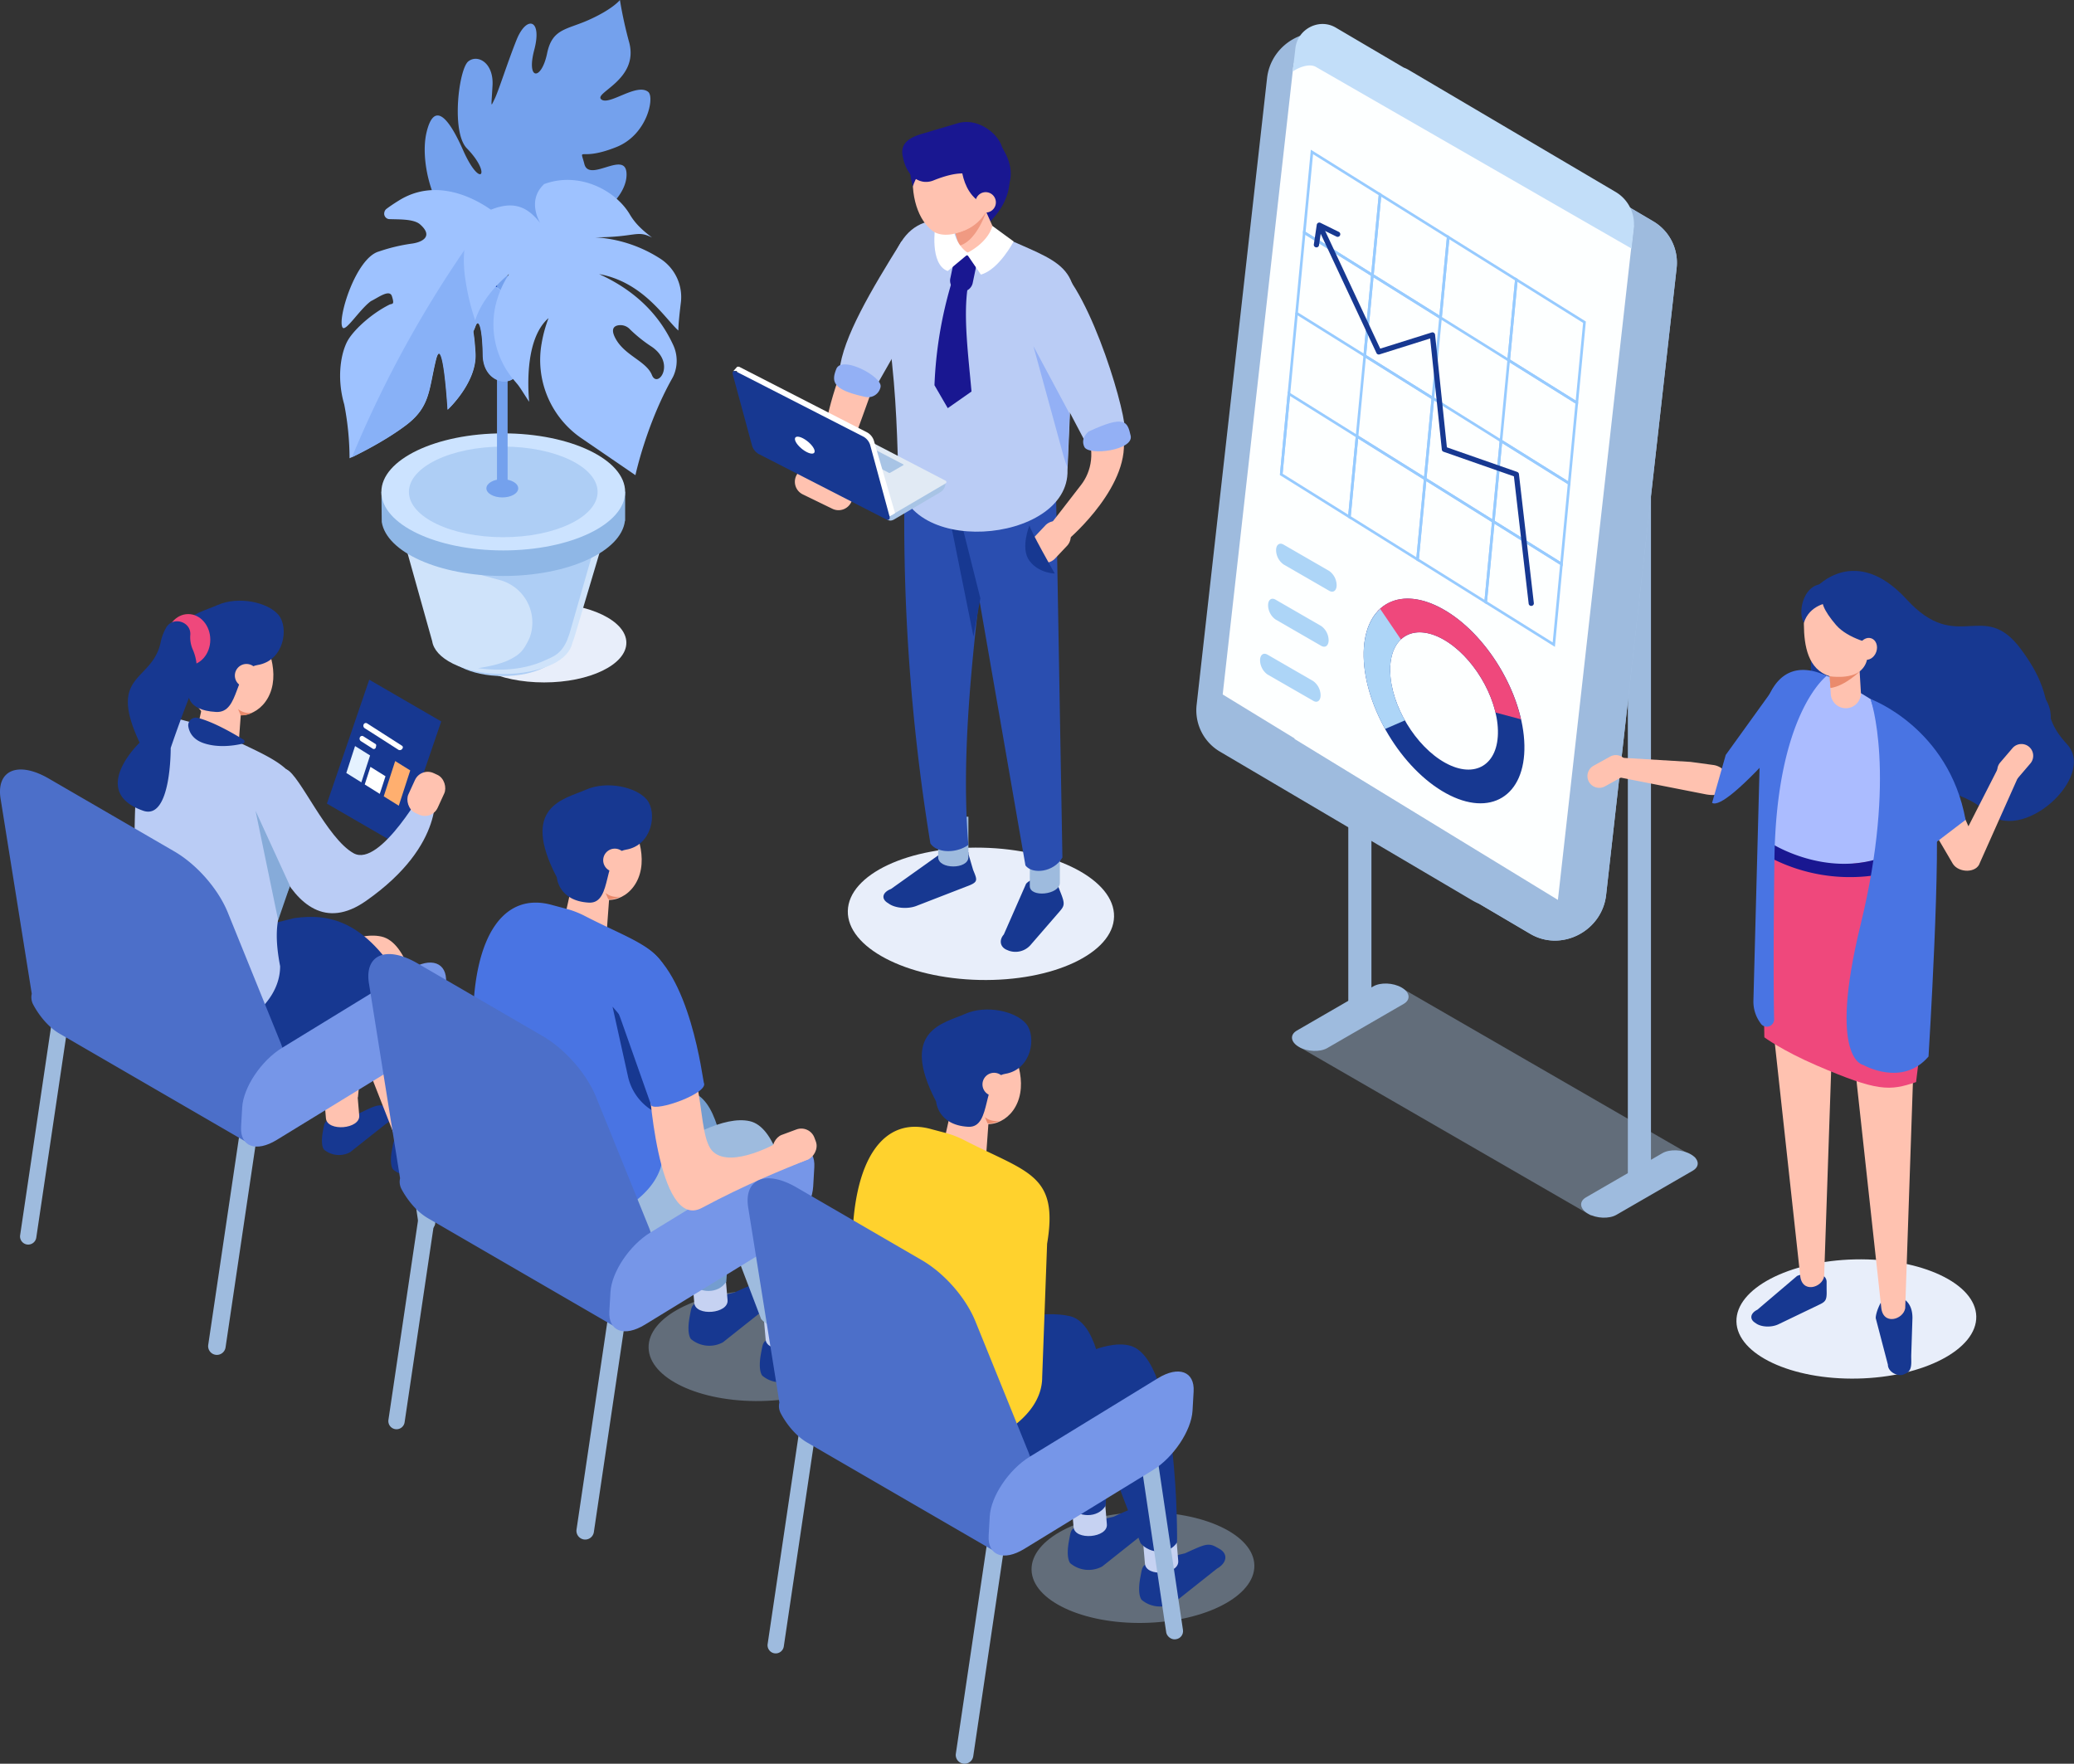 <svg xmlns="http://www.w3.org/2000/svg" viewBox="0 0 814.05 692.15"><rect x="0" y="0" width="814.05" height="692.15" fill="#333333" stroke="none"/><defs><style>.cls-1{isolation:isolate;}.cls-2{fill:#173891;}.cls-3{fill:#ffc2b0;}.cls-4{fill:#e5f2ff;}.cls-5{fill:#fff;}.cls-6{fill:#ffaf6f;}.cls-7{fill:#9ebbde;}.cls-8{fill:#283d75;}.cls-9{fill:#baccf5;}.cls-10{fill:#4c6fc9;}.cls-11{fill:#86abd9;}.cls-12{fill:#ea8a6c;}.cls-13{fill:#7696e8;}.cls-14{fill:#ef487c;}.cls-15,.cls-16{fill:#a8c4e5;}.cls-15,.cls-21{mix-blend-mode:multiply;}.cls-15{opacity:0.4;}.cls-17{fill:#fdffff;}.cls-18{fill:#c2def9;}.cls-19{fill:none;stroke:#97cbff;stroke-miterlimit:10;stroke-width:1.03px;}.cls-20{fill:#add5f7;}.cls-21{fill:#e8eefa;}.cls-22{fill:#aecef5;}.cls-23{fill:#cfe3fa;}.cls-24{fill:#1d50cf;}.cls-25{fill:#8fb7e6;}.cls-26{fill:#cce3ff;}.cls-27{fill:#74a1ed;}.cls-28{fill:#9ec2ff;}.cls-29{fill:#88b1f7;}.cls-30{fill:#c6d2f2;}.cls-31{fill:#749dcf;}.cls-32{fill:#4974e3;}.cls-33{fill:#ffd22d;}.cls-34{fill:#2a4eb0;}.cls-35{fill:#93b0f5;}.cls-36{fill:#191791;}.cls-37{fill:#f09a82;}.cls-38{fill:#e1eaf4;}.cls-39{fill:#abbcff;}.cls-40{fill:#d4563b;}</style></defs><g class="cls-1"><g id="レイヤー_2" data-name="レイヤー 2"><g id="image"><path class="cls-2" d="M129.77,438.92l9.45-1.18c6.32-2.87,9.27-5,12.09-3.4l.8.46c2.81,1.63,2.45,4.5-.8,6.37l-13.88,11a9.18,9.18,0,0,1-10.23-1s-1.55-1.4-.44-7.3C127.39,440.54,127.17,440.42,129.77,438.92Z"/><path class="cls-3" d="M141,437.74c.46,5.38-12.61,6.49-13.07,1.12l-1.49-17.46,13.07-1.11Z"/><path class="cls-3" d="M63.81,404.2s44.41-47.35,64.22-42.84S140.5,430.5,140.5,430.5c-3.17,4.91-10.57,4.62-14.32.32l-18.79-49.17L57.57,413.59,41.11,377.48Z"/><path class="cls-2" d="M157.08,445.85l10.09-1.27c6.75-3.06,9.9-5.36,12.91-3.62l.85.49c3,1.73,2.63,4.8-.84,6.8L165.26,460A9.76,9.76,0,0,1,154.34,459s-1.66-1.49-.48-7.8C154.54,447.58,154.3,447.45,157.08,445.85Z"/><path class="cls-3" d="M88.1,401.55s41.83-38.53,61.64-34,18.77,77.33,18.77,77.33c-3.17,4.92-8.82,7.93-12.57,3.62L135.4,396,85.58,428,69.11,391.85Z"/><path class="cls-2" d="M158.12,386.24c-14.93-25.63-29.64-27.74-42.61-25.93l-36,8.87s22.64,55,24.39,55.78S158.12,386.24,158.12,386.24Z"/><polygon class="cls-2" points="156.56 331.73 128.31 315.37 144.93 266.75 173.18 283.12 156.56 331.73"/><polygon class="cls-4" points="141.83 307.03 135.93 303.35 139.36 292.78 145.26 296.47 141.83 307.03"/><polygon class="cls-5" points="149.06 311.55 143.16 307.86 145.41 300.95 151.31 304.64 149.06 311.55"/><polygon class="cls-6" points="156.52 316.2 150.62 312.52 155.11 298.67 161.02 302.35 156.52 316.2"/><path class="cls-2" d="M163.08,290.32l-3-1.91,0,0-14.55-9.33a.94.94,0,0,0-1.36.38,1.17,1.17,0,0,0,.38,1.5l3,1.91,0,0,14.56,9.33a.94.94,0,0,0,1.35-.38A1.17,1.17,0,0,0,163.08,290.32Z"/><path class="cls-5" d="M158.08,293.53a.74.74,0,0,0-.3-.87l-13.68-8.77a.93.93,0,0,0-1.35.38,1.18,1.18,0,0,0,.37,1.5l3,1.9,0,0,10.32,6.61a1.2,1.2,0,0,0,1.63-.78Z"/><path class="cls-5" d="M147.65,292.64a.65.65,0,0,0-.27-.68l-4.76-3a.93.93,0,0,0-1.35.38,1.18,1.18,0,0,0,.37,1.5l3,1.91,0,0,1.76,1.13a.82.82,0,0,0,1.12-.58Z"/><ellipse class="cls-3" cx="84.78" cy="261.84" rx="12.24" ry="21.6" transform="translate(-32.88 13.03) rotate(-7.37)"/><path class="cls-3" d="M106.58,270.43c-2.85,9.93-13.5,13.52-19.76,7s-9-19.79-6.17-29.73S90.88,235,97.14,241.5,109.43,260.49,106.58,270.43Z"/><path class="cls-3" d="M82.49,299.09l-1.06-.24a6.72,6.72,0,0,1-5.08-8l4.52-20.27a6.72,6.72,0,0,1,8-5.08l1.06.24a6.71,6.71,0,0,1,5.08,8l-1.48,20.12C92.73,297.45,86.09,299.89,82.49,299.09Z"/><path class="cls-2" d="M74,271.85s-1.23,6.89,10.79,7.55c9.61.54,6.76-16.86,16.29-18.41,10.49-1.71,12.39-14.67,8.26-19.64s-15.69-7.57-24-3.88S59.34,243.85,74,271.85Z"/><path class="cls-3" d="M101.11,266.38A4.55,4.55,0,1,1,98,260.75,4.54,4.54,0,0,1,101.11,266.38Z"/><rect class="cls-7" x="158.02" y="392.35" width="6.64" height="91.04" rx="3.19" transform="translate(385.25 847.29) rotate(171.55)"/><path class="cls-7" d="M10.6,488.39h0a3.21,3.21,0,0,1-2.7-3.64L23,383a3.21,3.21,0,0,1,3.65-2.7h0a3.21,3.21,0,0,1,2.7,3.64L14.24,485.69A3.21,3.21,0,0,1,10.6,488.39Z"/><path class="cls-7" d="M84.62,531.68h0a3.44,3.44,0,0,1-2.89-3.91L99.36,408.9a3.43,3.43,0,0,1,3.9-2.9h0a3.44,3.44,0,0,1,2.9,3.9L88.53,528.78A3.45,3.45,0,0,1,84.62,531.68Z"/><path class="cls-8" d="M81,361,31.05,399.55c-8.15,5-14.28,0-14.27-8.54l-1-14c0-8.58,6.69-19.69,14.84-24.68L81,321.51c8.16-5,14.83-2.06,14.82,6.52v8.25C95.84,344.86,89.16,356,81,361Z"/><path class="cls-9" d="M35.07,388.69c3.39-18.61,20.76-24.18,17.69-49.87,0-35.57.82-61.48,19.62-56.06l5.3,1.4A37.25,37.25,0,0,1,85,287c24.8,12.78,37.19,13.28,32.55,40.68-1,27.14-12.78,24.5-7.6,51.47C110,411.45,33.35,426.66,35.07,388.69Z"/><path class="cls-9" d="M100.3,313s11.39,62.9,43.3,40.6,27-43.88,27-43.88L167.32,308s-18,32.71-28.53,26.85-21.13-30.72-26.31-32.9S100.3,313,100.3,313Z"/><rect class="cls-3" x="161" y="302.95" width="12.64" height="17.19" rx="5.5" transform="translate(189.41 664.49) rotate(-155.34)"/><path class="cls-10" d="M110.18,409.34,89.42,358.13c-3.76-9.27-12.17-18.88-21-24L19.2,305.57C6.91,298.43-1.81,302.31.32,314l12.15,76a6,6,0,0,0,.42,3.95s3.75,7.81,10.54,11.73l72.43,42c8.61,4.44,2-7.85,2-7.85A8.58,8.58,0,0,0,96.76,433C106.91,433.85,115.19,421.68,110.18,409.34Z"/><polygon class="cls-11" points="113.81 347.66 100.3 318.19 109.18 361.11 113.81 347.66"/><path class="cls-12" d="M94.49,280.73l-1.07-2.49A6.85,6.85,0,0,0,99,279.7,8.77,8.77,0,0,1,94.49,280.73Z"/><path class="cls-2" d="M77.52,281.71a3,3,0,0,0-3.6,3.41c.39,2.31,1.81,5.09,6,6.52,5.87,2,12.31.92,15.4.19a.85.85,0,0,0,.24-1.55C92.11,288.13,83.73,283.21,77.52,281.71Z"/><path class="cls-13" d="M159,416.51l-50.37,30.84c-8.16,5-14.46,2.65-14-5.21l.43-7.55c.45-7.86,7.49-18.38,15.65-23.37l50.37-30.84c8.16-5,14.46-2.65,14,5.21l-.43,7.55C174.18,401,167.13,411.52,159,416.51Z"/><ellipse class="cls-14" cx="73.88" cy="251.05" rx="8.66" ry="10.06"/><path class="cls-2" d="M74.69,249.19c.41-5.16-6.62-7.42-9.38-3.05A20,20,0,0,0,63,252.32c-3.49,15.48-21,11.9-8.19,39.13,0,0-20.22,19.2,1.4,26.72C67.26,322,67,293.53,67,293.53s4.42-13.1,8.68-23.38a19.11,19.11,0,0,0,.06-15.07A11.92,11.92,0,0,1,74.69,249.19Z"/><polygon class="cls-15" points="509.82 410.81 540.1 393.33 541.09 393.9 550.93 388.22 665.55 454.4 635.27 471.88 634.28 471.31 624.44 476.99 509.82 410.81"/><rect class="cls-7" x="638.92" y="194.87" width="9.08" height="270" transform="translate(1286.93 659.73) rotate(180)"/><rect class="cls-7" x="529.21" y="130.58" width="9.08" height="270" transform="translate(1067.5 531.17) rotate(180)"/><path class="cls-16" d="M501.38,308l99.23,58.47c12.21,7.2,28.19-1,29.8-15.29l27.65-245.83A18.83,18.83,0,0,0,649,86.92L549.74,28.45c-12.22-7.19-28.2,1-29.81,15.3L492.28,289.58A18.81,18.81,0,0,0,501.38,308Z"/><path class="cls-7" d="M649,86.92,549.74,28.45a19.11,19.11,0,0,0-2.62-1.27l-20-11.78c-12.21-7.2-28.19,1-29.8,15.29L469.69,276.53a18.82,18.82,0,0,0,9.1,18.42L578,353.42a21,21,0,0,0,2.61,1.28l20,11.77c12.21,7.2,28.19-1,29.8-15.29l27.65-245.83A18.83,18.83,0,0,0,649,86.92Z"/><path class="cls-7" d="M550.14,387.55h0c-3.29-1.9-8.26-2.11-11.11-.46l-30,17.34c-2.84,1.64-2.49,4.52.8,6.42h0c3.29,1.9,8.27,2.1,11.12.46l30-17.34C553.79,392.32,553.43,389.45,550.14,387.55Z"/><path class="cls-17" d="M508.12,290l103.36,63.16L641.24,88.55,551.62,35.74c-6.49-3.82-15,.53-15.82,8.12Z"/><path class="cls-17" d="M479.91,272.54,583.26,335.7,613,71.13,523.4,18.32c-6.48-3.82-15,.53-15.82,8.12Z"/><path class="cls-18" d="M508.45,18.93c.85-7.58,9.33-11.93,15.82-8.11L551,26.54a10.32,10.32,0,0,1,1.7.78l81.42,48a14.66,14.66,0,0,1,7.13,14.28l-.89,7.93L516.39,26.2c-2.61-1.4-6.9.36-9,1.88Z"/><polygon class="cls-19" points="538.67 107.97 511.92 91.26 514.94 59.63 541.68 76.33 538.67 107.97"/><polygon class="cls-19" points="565.41 124.67 538.67 107.97 541.68 76.33 568.42 93.03 565.41 124.67"/><polygon class="cls-19" points="592.16 141.37 565.41 124.67 568.42 93.03 595.17 109.74 592.16 141.37"/><polygon class="cls-19" points="618.9 158.07 592.16 141.37 595.17 109.74 621.91 126.44 618.9 158.07"/><polygon class="cls-19" points="535.66 139.6 508.91 122.9 511.92 91.26 538.67 107.97 535.66 139.6"/><polygon class="cls-19" points="562.4 156.3 535.66 139.6 538.67 107.97 565.41 124.67 562.4 156.3"/><polygon class="cls-19" points="615.89 189.71 589.14 173.01 592.16 141.37 618.9 158.07 615.89 189.71"/><line class="cls-19" x1="508.91" y1="122.9" x2="505.9" y2="154.54"/><polygon class="cls-19" points="559.39 187.94 532.64 171.24 535.66 139.6 562.4 156.3 559.39 187.94"/><polygon class="cls-19" points="586.13 204.64 559.39 187.94 562.4 156.3 589.14 173.01 586.13 204.64"/><polygon class="cls-19" points="612.88 221.34 586.13 204.64 589.14 173.01 615.89 189.71 612.88 221.34"/><line class="cls-19" x1="505.9" y1="154.54" x2="502.89" y2="186.17"/><polygon class="cls-19" points="529.63 202.87 502.89 186.17 505.9 154.53 532.64 171.24 529.63 202.87"/><polygon class="cls-19" points="556.38 219.57 529.63 202.87 532.64 171.24 559.39 187.94 556.38 219.57"/><polygon class="cls-19" points="583.12 236.28 556.38 219.57 559.39 187.94 586.13 204.64 583.12 236.28"/><polygon class="cls-19" points="609.87 252.98 583.12 236.28 586.13 204.64 612.88 221.34 609.87 252.98"/><path class="cls-2" d="M601,237.78h.12a1,1,0,0,0,.91-1.15l-5.84-50.57a1.06,1.06,0,0,0-.69-.86l-27.59-9.65-4.64-44.19a1.07,1.07,0,0,0-.47-.76,1,1,0,0,0-.87-.12l-20.19,6.34-21.94-46.9a1,1,0,0,0-1.38-.5,1,1,0,0,0-.49,1.37l22.32,47.73a1,1,0,0,0,1.25.55l19.84-6.24,4.58,43.59a1,1,0,0,0,.69.87l27.6,9.65L600,236.86A1,1,0,0,0,601,237.78Z"/><path class="cls-2" d="M516.72,97.08a1,1,0,0,0,1-.88l.93-6.27,5.91,2.91A1,1,0,1,0,525.5,91l-7.19-3.54a1,1,0,0,0-.94,0,1,1,0,0,0-.54.76l-1.14,7.67a1,1,0,0,0,.87,1.18Z"/><path class="cls-2" d="M535.25,257.73c.41,20,14.87,44,32.29,53.58s31.21,1.14,30.79-18.87-14.87-44-32.29-53.57S534.83,237.73,535.25,257.73Zm52.69,29c.28,13.41-9,19.07-20.65,12.65s-21.38-22.51-21.65-35.93,9-19.08,20.65-12.65S587.67,273.31,587.94,286.73Z"/><path class="cls-14" d="M566,238.87c-10.66-5.87-19.95-5-25.47,1.19l8.75,11.41c3.72-4,9.89-4.56,17-.67,9.67,5.32,18,17.26,20.7,28.82l10,2.68C593.06,264.92,580.59,246.87,566,238.87Z"/><path class="cls-20" d="M543.66,286.08l7.76-3.37c-3.47-6.16-5.65-13-5.78-19.26-.12-5.66,1.47-9.94,4.21-12.51l-8.13-12c-4.21,3.81-6.65,10.26-6.47,18.83C535.44,266.94,538.6,277,543.66,286.08Z"/><path class="cls-20" d="M521.72,231.85,503.79,221.5a7,7,0,0,1-2.92-5.57h0c0-2.14,1.32-3.13,2.92-2.21l17.93,10.35a7,7,0,0,1,2.91,5.57h0C524.63,231.78,523.32,232.77,521.72,231.85Z"/><path class="cls-20" d="M518.57,253.45,500.64,243.1a7,7,0,0,1-2.91-5.57h0c0-2.14,1.31-3.13,2.91-2.21l17.93,10.35a7,7,0,0,1,2.92,5.57h0C521.49,253.38,520.17,254.37,518.57,253.45Z"/><path class="cls-20" d="M515.42,275,497.5,264.7a7,7,0,0,1-2.92-5.58h0c0-2.13,1.31-3.13,2.92-2.2l17.92,10.35a7,7,0,0,1,2.92,5.57h0C518.34,275,517,276,515.42,275Z"/><path class="cls-7" d="M663.64,453h0c-3.29-1.9-8.27-2.1-11.12-.46l-30,17.34c-2.85,1.65-2.49,4.52.8,6.42h0c3.29,1.9,8.26,2.11,11.11.46l30-17.34C667.29,457.75,666.93,454.87,663.64,453Z"/><ellipse class="cls-21" cx="213.57" cy="252.24" rx="32.28" ry="15.57"/><ellipse class="cls-22" cx="198.23" cy="254.98" rx="11.39" ry="22.91" transform="matrix(0, -1, 1, 0, -57.56, 452.15)"/><path class="cls-23" d="M238.54,206.14l-82-1.24,13.1,46.75h0c.49,3.2,3.2,6.34,8.13,8.8,10.91,5.42,28.53,5.42,39.39.06,4.19-2.07,6.77-5,7.47-8.08l.87-2.52Z"/><path class="cls-24" d="M196.83,120.92a1.94,1.94,0,0,0,1.32-.53,2.59,2.59,0,0,0,.29-3.33L174.92,84.27a1.92,1.92,0,0,0-2.93-.34,2.59,2.59,0,0,0-.3,3.34l23.53,32.78A2,2,0,0,0,196.83,120.92Z"/><path class="cls-22" d="M222.19,215.82l.73-1.62-57.54,5.06c.7.26,17.12,4.69,30.8,8.38a17.25,17.25,0,0,1,11.64,22.8h0c-2.23,4.55-3.34,6.22-7.88,8.48-3.29,1.63-8.12,2.67-12.28,3.28,9.36,1.36,18.48.45,26-2.94,3.56-1.61,6.43-2.47,8.86-7.83l1-2.74,12.74-44.35Z"/><path class="cls-25" d="M240.53,193c-7.78-7.64-24.11-12.9-43-12.9s-35.22,5.26-43,12.9H149.7l.14,11.88h0c1.92,11.84,22.54,21.16,47.69,21.16,25.49,0,46.33-9.58,47.76-21.64l.08,0V193Z"/><ellipse class="cls-26" cx="197.53" cy="193.04" rx="47.84" ry="22.97"/><ellipse class="cls-22" cx="197.53" cy="193.04" rx="37.03" ry="17.78"/><path class="cls-27" d="M203.4,191.64c0,2-2.79,3.57-6.24,3.57s-6.25-1.6-6.25-3.57,2.79-3.58,6.25-3.58S203.4,189.66,203.4,191.64Z"/><path class="cls-27" d="M197.16,192.34a2.23,2.23,0,0,0,2.08-2.36V65.79a2.1,2.1,0,1,0-4.17,0V190A2.24,2.24,0,0,0,197.16,192.34Z"/><path class="cls-27" d="M177.61,87.55s27.19,13.73,45.95,6.6-2.38-4.58-7.38-9.88,10.88,1.07,14.81,1.35,15.54-8.93,14.91-17.78-14.65,3.91-16.53-3.46-2.24-.73,12.59-6.68c12.18-4.88,15-19.54,12.48-21.62C249.91,32.39,239.09,41.6,236,39S250.72,31.4,247,16.8A162.34,162.34,0,0,1,243.32,0s-2.69,3.55-12.25,7.83c-8.66,3.88-14.31,3.34-16.32,13.07-2.23,10.83-8.25,10.76-5.05-1.34s-3-13.65-6.92-4c-3.56,8.85-7.07,20.11-8.68,23.36s-1.26,3.44-.78-5.41-5.83-12.37-9.52-9.41-6.8,27.72-.56,34.11c9.85,10.07,5.42,16.32-1.49.7S169.93,41.34,167.41,52,169.29,80.81,177.61,87.55Z"/><path class="cls-28" d="M136.74,133.22c2.62-4.23,9.27-10.26,16.1-13.66,1.06-.53,2.13.29,1-3.29-.93-2.94-5.43.55-8.26,1.91-4.46,3.27-9.91,12.16-11.12,10.35-2.17-3.24,5.15-27.36,14.31-29.85a68.54,68.54,0,0,1,12.69-3.05c4.05-.49,8.91-2.76,3.41-7.58-2.51-2.19-8.33-1.91-12.16-2.06a2.14,2.14,0,0,1-1.87-2.56h0a2.27,2.27,0,0,1,.84-1.45c1.17-.89,2.79-2,4.93-3.32C175.37,67,195,84.08,195,84.08c9,5.73,21,18.49,19.14,30.72s-4,10-12.14-5.78-16.74.43-8,3.27,11.89,31.53,8.32,35.55-12.61,1.28-12.74-8.58-1.5-15.13-2.93-11.21-.67-.82,0,10.57-10.87,22.09-10.87,22.09-1.83-31-4.65-19.44-2.17,18.29-11.62,25.47-22.31,13.11-22.31,13.11a112.26,112.26,0,0,0-2.08-21.1C131.87,147.52,134.07,137.55,136.74,133.22Z"/><path class="cls-29" d="M171,141.38c2.82-11.54,4.65,19.44,4.65,19.44s11.54-10.69,10.87-22.08-1.43-6.67,0-10.58,2.81,1.35,2.94,11.21,9.15,12.6,12.73,8.58.4-32.7-8.32-35.54-.15-19.08,8-3.28,10.29,18,12.14,5.78-10.14-25-19.13-30.72c0,0-.59-.51-1.64-1.29a445.39,445.39,0,0,0-55.11,96.55c3.28-1.58,13.41-6.65,21.23-12.59C168.86,159.67,168.19,153,171,141.38Z"/><path class="cls-28" d="M258.91,101.35a53.12,53.12,0,0,0-25.33-8.22c16,0,16.34-3,22.35.11-3.16-2.46-6.29-5-8.67-9-5.62-9.62-20-17.06-33.67-12-7.08,6.55-1.53,15.3-1.53,15.3-5.21-6.59-10.87-9.35-21.52-4.31-3.94,3.09-10.91,8.94-7.63,28a90,90,0,0,0,3.6,14.5c3.3-10.54,13.28-18.16,13.28-18.16a38.43,38.43,0,0,0-5.4,12.81,33.77,33.77,0,0,0,7.52,29l1.1,1.3c1.17,1.39,2.76,4.12,4.68,7-.6-6.75-1.32-25.09,7.61-32.84a52.52,52.52,0,0,0-2.69,9.83A37.2,37.2,0,0,0,228.25,172l21.16,14.48s4.24-19.89,14.47-38.07c.14-.25.27-.5.4-.76a14.65,14.65,0,0,0-.13-12.43q-8.49-18.31-29-27.66c17.41,3.18,25.95,17.59,31.11,22.16,0-2.63.5-7,1-11.16A17.93,17.93,0,0,0,258.91,101.35ZM243,127.62a5.12,5.12,0,0,1,4.32,1.68,56,56,0,0,0,8.56,6.82c9.53,6.64,2.21,16.59,0,11.06s-10.78-7.6-14.38-14.51C239.54,128.92,241.13,127.83,243,127.62Z"/><ellipse class="cls-15" cx="298.26" cy="528.13" rx="43.73" ry="21.72" transform="translate(-9.32 5.37) rotate(-1.02)"/><ellipse class="cls-3" cx="229.34" cy="334.31" rx="12.24" ry="21.6" transform="translate(-40.98 32.17) rotate(-7.37)"/><path class="cls-3" d="M251.14,342.9c-2.85,9.93-13.49,13.53-19.75,7s-9-19.79-6.18-29.72,10.24-12.73,16.5-6.25S254,333,251.14,342.9Z"/><path class="cls-3" d="M227.06,371.56l-1.07-.24a6.72,6.72,0,0,1-5.08-8l4.52-20.28a6.73,6.73,0,0,1,8-5.08l1.06.24a6.71,6.71,0,0,1,5.08,8l-1.48,20.12C237.29,369.92,230.65,372.36,227.06,371.56Z"/><path class="cls-2" d="M218.56,344.33s.56,9.24,12.58,9.9c9.62.53,5-19.21,14.5-20.77,10.48-1.71,12.38-14.67,8.25-19.64s-15.68-7.57-24-3.88S203.91,316.32,218.56,344.33Z"/><path class="cls-3" d="M245.68,338.85a4.55,4.55,0,1,1-3.12-5.63A4.56,4.56,0,0,1,245.68,338.85Z"/><path class="cls-2" d="M274.43,510.52l13.76-3.26c7.73-3.5,9.12-4.32,12.57-2.33l1,.56c3.44,2,3,5.49-1,7.79l-17,13.49a11.2,11.2,0,0,1-12.5-1.22s-1.9-1.71-.54-8.93C271.52,512.51,271.25,512.36,274.43,510.52Z"/><path class="cls-30" d="M285.57,510.22c.46,5.37-12.61,6.48-13.06,1.11L271,493.87l13.06-1.11Z"/><path class="cls-31" d="M208.51,441.53s42.7-17.54,62.51-13S285.07,503,285.07,503c-3.17,4.92-10.58,4.63-14.33.32L252,454.12l-49.83,31.95L185.67,450Z"/><path class="cls-2" d="M302.43,524.89l13.77-3.26c7.73-3.5,9.12-4.32,12.56-2.33l1,.56c3.44,2,3,5.49-1,7.79l-17,13.48a11.2,11.2,0,0,1-12.5-1.21s-1.9-1.71-.54-8.93C299.53,526.88,299.26,526.73,302.43,524.89Z"/><path class="cls-30" d="M313.58,524.58c.46,5.38-12.61,6.49-13.06,1.12L299,508.24l13.06-1.11Z"/><path class="cls-7" d="M232.66,474s41.84-38.53,61.64-34,18.78,77.34,18.78,77.34c-3.17,4.91-10.58,4.62-14.33.32L280,468.49l-49.82,31.94-16.46-36.11Z"/><rect class="cls-2" x="302.58" y="464.82" width="6.64" height="91.04" rx="3.19" transform="translate(683.43 970.24) rotate(171.56)"/><path class="cls-7" d="M155.16,560.86h0a3.21,3.21,0,0,1-2.7-3.64l15.1-101.78a3.21,3.21,0,0,1,3.64-2.7h0a3.21,3.21,0,0,1,2.7,3.64L158.81,558.16A3.21,3.21,0,0,1,155.16,560.86Z"/><path class="cls-7" d="M229.19,604.15h0a3.44,3.44,0,0,1-2.9-3.91l17.63-118.87a3.44,3.44,0,0,1,3.91-2.9h0a3.44,3.44,0,0,1,2.89,3.91L233.09,601.25A3.44,3.44,0,0,1,229.19,604.15Z"/><path class="cls-8" d="M225.57,433.44,175.62,472c-8.16,5-14.29,0-14.28-8.55l-1-14c0-8.59,6.69-19.7,14.85-24.69L225.61,394c8.15-5,14.82-2.06,14.81,6.53v8.24C240.41,417.34,233.73,428.44,225.57,433.44Z"/><path class="cls-32" d="M179.63,461.16c3.4-18.61,9.11-33.3,6-59,0-35.57,12.47-52.35,31.27-46.94l5.3,1.41a35.91,35.91,0,0,1,7.36,2.84c24.79,12.77,37.18,13.27,32.55,40.67l-1.92,52.33C260.23,484.78,177.91,499.14,179.63,461.16Z"/><path class="cls-10" d="M254.75,481.81,234,430.61c-3.76-9.28-12.17-18.88-21-24L163.77,378c-12.3-7.13-21-3.25-18.88,8.41l12.14,76a6,6,0,0,0,.42,3.95s3.76,7.81,10.55,11.74l72.42,42c8.61,4.45,2.05-7.85,2.05-7.85a8.59,8.59,0,0,0-1.14-6.73C251.47,506.32,259.75,494.15,254.75,481.81Z"/><path class="cls-13" d="M303.54,489l-50.37,30.83c-8.15,5-14.46,2.65-14-5.21l.44-7.55c.45-7.86,7.49-18.37,15.65-23.37l50.36-30.84c8.16-5,14.47-2.65,14,5.21l-.44,7.55C318.74,473.47,311.7,484,303.54,489Z"/><path class="cls-2" d="M240.42,395.06l6,27.09A21,21,0,0,0,256,435.8c4,2.34,7.73,3,7.08-3.52C261.79,419.17,240.42,395.06,240.42,395.06Z"/><path class="cls-3" d="M254.58,423.25s3.23,60.23,20.93,50.77,31.47-14.87,42-19.18l-12.11-6.53s-18,10.35-25.39,3.79-1.45-36.28-19.8-54.42S254.58,423.25,254.58,423.25Z"/><path class="cls-32" d="M243.53,399.58l12.08,34.21c1.71,2.66,22.76-4.8,20.65-8.88-.37-.72-5.34-44.12-24-53.76C241,365.33,237.19,384,243.53,399.58Z"/><rect class="cls-3" x="305.56" y="441.63" width="12.64" height="17.19" rx="5.5" transform="translate(-1.85 899.17) rotate(-110.34)"/><path class="cls-12" d="M238.76,352.9l-1.08-2.49a6.82,6.82,0,0,0,5.57,1.45A8.68,8.68,0,0,1,238.76,352.9Z"/><ellipse class="cls-15" cx="447.14" cy="616.1" rx="43.73" ry="21.72" transform="matrix(1, -0.02, 0.02, 1, -10.85, 8.02)"/><ellipse class="cls-3" cx="378.22" cy="422.28" rx="12.24" ry="21.6" transform="translate(-51.03 51.99) rotate(-7.37)"/><path class="cls-3" d="M400,430.87c-2.85,9.93-13.5,13.52-19.76,7s-9-19.79-6.17-29.72,10.23-12.73,16.49-6.25S402.87,420.94,400,430.87Z"/><path class="cls-3" d="M375.93,459.53l-1.06-.24a6.71,6.71,0,0,1-5.08-8L374.31,431a6.73,6.73,0,0,1,8-5.08l1.06.24a6.72,6.72,0,0,1,5.08,8L387,454.3C386.17,457.89,379.53,460.33,375.93,459.53Z"/><path class="cls-2" d="M367.43,432.3s.57,9.24,12.59,9.9c9.61.53,5-19.21,14.49-20.77,10.49-1.71,12.39-14.67,8.26-19.64s-15.69-7.57-24-3.88S352.78,404.29,367.43,432.3Z"/><path class="cls-3" d="M394.55,426.82a4.55,4.55,0,1,1-3.12-5.63A4.56,4.56,0,0,1,394.55,426.82Z"/><path class="cls-2" d="M423.3,598.49l13.77-3.26c7.73-3.5,9.12-4.32,12.56-2.33l1,.56c3.44,2,3,5.49-1,7.79l-17,13.49a11.2,11.2,0,0,1-12.5-1.22s-1.9-1.71-.54-8.93C420.39,600.48,420.12,600.33,423.3,598.49Z"/><path class="cls-30" d="M434.45,598.19c.46,5.37-12.61,6.48-13.07,1.11l-1.49-17.46L433,580.73Z"/><path class="cls-2" d="M357.38,529.5s42.71-17.54,62.51-13,14.05,74.47,14.05,74.47c-3.17,4.92-10.57,4.63-14.32.32l-18.79-49.17L351,574l-16.46-36.11Z"/><path class="cls-2" d="M451.31,612.86l13.77-3.26c7.73-3.5,9.12-4.32,12.56-2.33l1,.56c3.44,2,3,5.49-1,7.78l-17,13.49a11.2,11.2,0,0,1-12.5-1.21s-1.9-1.72-.54-8.93C448.4,614.84,448.13,614.69,451.31,612.86Z"/><path class="cls-30" d="M462.46,612.55c.46,5.37-12.61,6.49-13.07,1.12l-1.49-17.46L461,595.1Z"/><path class="cls-2" d="M381.54,562s41.83-38.53,61.64-34S462,605.31,462,605.31c-3.17,4.91-10.57,4.62-14.32.32l-18.79-49.17L379,588.4l-16.46-36.11Z"/><rect class="cls-7" x="451.46" y="552.79" width="6.64" height="91.04" rx="3.19" transform="translate(992.49 1123.36) rotate(171.56)"/><path class="cls-7" d="M304,648.83h0a3.21,3.21,0,0,1-2.7-3.64l15.09-101.78a3.21,3.21,0,0,1,3.65-2.7h0a3.21,3.21,0,0,1,2.7,3.64l-15.1,101.78A3.21,3.21,0,0,1,304,648.83Z"/><path class="cls-7" d="M378.06,692.12h0a3.44,3.44,0,0,1-2.89-3.91L392.8,569.34a3.43,3.43,0,0,1,3.9-2.9h0a3.44,3.44,0,0,1,2.9,3.91L382,689.22A3.44,3.44,0,0,1,378.06,692.12Z"/><path class="cls-8" d="M374.44,521.41,324.49,560c-8.15,5-14.28,0-14.27-8.55l-1-14c0-8.59,6.69-19.7,14.84-24.69L374.48,482c8.16-5,14.83-2.06,14.82,6.52v8.25C389.28,505.3,382.6,516.41,374.44,521.41Z"/><path class="cls-33" d="M328.51,549.13c3.39-18.61,9.11-33.3,6-59,0-35.57,12.47-52.35,31.27-46.94l5.3,1.4a37.34,37.34,0,0,1,7.36,2.84c24.79,12.78,37.18,13.28,32.55,40.68l-1.93,52.33C409.1,572.75,326.79,587.1,328.51,549.13Z"/><path class="cls-10" d="M403.62,569.78l-20.76-51.21c-3.76-9.27-12.17-18.88-21-24L312.65,466c-12.3-7.14-21-3.25-18.89,8.41l12.15,76a6,6,0,0,0,.42,4s3.75,7.81,10.54,11.73l72.43,42c8.61,4.45,2-7.85,2-7.85a8.58,8.58,0,0,0-1.14-6.74C400.35,594.29,408.63,582.12,403.62,569.78Z"/><path class="cls-13" d="M452.42,577l-50.37,30.84c-8.16,5-14.46,2.65-14-5.21l.43-7.55c.45-7.86,7.5-18.37,15.65-23.37l50.37-30.84c8.16-5,14.46-2.65,14,5.21l-.43,7.55C467.62,561.44,460.58,572,452.42,577Z"/><path class="cls-12" d="M387.63,440.87l-1.07-2.49a6.82,6.82,0,0,0,5.57,1.45A8.84,8.84,0,0,1,387.63,440.87Z"/><path class="cls-3" d="M347.73,107.06s-22.77,41-24.43,66.48c0,0,6.33,13.94,10.95,1.56,11.29-30.22,19.09-56.09,28.13-66.38S347.73,107.06,347.73,107.06Z"/><ellipse class="cls-21" cx="385" cy="358.6" rx="25.96" ry="52.26" transform="translate(18.17 735.77) rotate(-88.76)"/><path class="cls-2" d="M394,366.73l8.74-19.9c1.47-1.72,5.56-3.13,8.62-3.23a3.82,3.82,0,0,1,3.38,2.66l1.3,3.41c2,4.88,1.88,5.67-.06,7.93L404.37,371a7.88,7.88,0,0,1-8.37,2.11l-.75-.31C392.59,371.74,392,369,394,366.73Z"/><path class="cls-7" d="M416,346.42c0,4.74-11.83,6-11.81,1.26l.06-15.37L416,331.05Z"/><path class="cls-2" d="M349.72,348.87,369.2,335a15.33,15.33,0,0,1,9.14-.48c1.61.37,1.83-.83,1.78.66l1.83,6.19c1.68,4.12,2.15,4.79-2.57,6.52l-19.69,7.63c-3.31,1.29-8.11.94-10.65-.77l-.73-.48C345.77,352.6,346.4,350.16,349.72,348.87Z"/><path class="cls-7" d="M380.1,336.37c0,4.88-11.87,4.88-11.87,0V320.51H380.1Z"/><path class="cls-34" d="M380.08,331.58c-4.7,3.38-12.39,3.31-14.91-.63a783.8,783.8,0,0,1-9.94-148.41l37-11.08C384.86,231.83,376.27,285.25,380.08,331.58Z"/><path class="cls-34" d="M417,336.53c-3.35,5.79-11.76,6.74-14.51,3.11L374.69,179.5l39.51-3Z"/><path class="cls-2" d="M384.8,234.83l-2.71,14.92-9-44.71c1.82.56,1.85-1.69,3.9-1.33Z"/><path class="cls-3" d="M405.62,137.84c8.83,10.44,13.2,15.52,20.12,29.84,4.54,9.36,2.55,17.46-1.37,22.56-5.35,7-11.5,14.82-11.5,14.82l6.86,6.24s25-21.37,21-41L426,123.86Z"/><path class="cls-3" d="M418.81,206.83l-1.11-1.05a5.41,5.41,0,0,0-7.58.61L405.76,211a5.4,5.4,0,0,0-.16,7.6l1.11,1a5.42,5.42,0,0,0,7.58-.6l4.37-4.63A5.4,5.4,0,0,0,418.81,206.83Z"/><path class="cls-9" d="M353.82,94.76c-11.76,18.86-23.06,37.83-24.33,50.73,3.09,10.78,6.07,4.79,13.61,7.46l22.57-39.6L359.49,103Z"/><path class="cls-9" d="M352.58,185c-.59-18.66-1.09-36-4.59-59.13-1-32.19,10.78-44.48,31.29-37.72l8.45,2c24.89,12.42,37.3,11.37,33.73,37.41L419,184.45C419.86,213.68,352.09,219.43,352.58,185Z"/><polygon class="cls-35" points="405.62 135.85 417.54 179.33 418.94 183.56 419.83 162.39 405.62 135.85"/><path class="cls-9" d="M403.5,130.75l23,43.66c1.82,2.64,15.2-1.49,15-6.14-.33-9.74-15.59-60.28-30.13-66.59C399.63,96.55,396.58,115.16,403.5,130.75Z"/><path class="cls-3" d="M334.06,197.16h0a5.51,5.51,0,0,1-7.34,2.51L315.06,194a5.51,5.51,0,0,1-2.52-7.34h0a5.51,5.51,0,0,1,7.34-2.52l11.66,5.7A5.5,5.5,0,0,1,334.06,197.16Z"/><path class="cls-35" d="M427.32,169.33s-3.43,2.52-1.7,6.08,19.47,1.3,18.17-4.42S441.45,162.81,427.32,169.33Z"/><path class="cls-35" d="M339.63,155.76a5,5,0,0,0,6-3.91.52.52,0,0,1,0-.11c.66-3.91-15.09-12.37-17.35-7C326.2,149.85,326.86,153,339.63,155.76Z"/><path class="cls-36" d="M374.78,89.5s2.79,3.36,4.34,3.91,20.69-11.07,16.55-27.54c-2.62-10.44-22.37-5.2-22.37-5.2Z"/><path class="cls-3" d="M385.71,103.68l4.17-5.12c-3.21.9-11.91,2.63-12.82-.58l-4.87-16.34a6.09,6.09,0,0,1,4.2-7.48l.95-.27a6.08,6.08,0,0,1,7.48,4.2l7.45,16.68C393.17,98,388.92,102.77,385.71,103.68Z"/><path class="cls-37" d="M374.94,91.41a16.61,16.61,0,0,0,12.3-8.8s-3.76,12.11-10.88,13.87Z"/><path class="cls-2" d="M414,225.08s-9.78-17.17-9.92-18.92c0,0-3.72,9,0,13.94S414,225.08,414,225.08Z"/><path class="cls-36" d="M376.52,114.34h0a4.33,4.33,0,0,0,5.23-3.1l1.27-6.1a4.3,4.3,0,0,0-3.56-4.9h0a4.34,4.34,0,0,0-5.23,3.1l-1.27,6.1A4.29,4.29,0,0,0,376.52,114.34Z"/><path class="cls-36" d="M379.79,113c-1.68,11.52.24,26.16,1.53,40.65L372,160.18l-5.22-9a161.94,161.94,0,0,1,6.63-40Z"/><path class="cls-5" d="M389.54,88.67l8.32,6.09s-5.79,11.08-12.86,13l-5.71-8.34S387.53,95.66,389.54,88.67Z"/><path class="cls-5" d="M373.77,85.16l-6.65,3.51s-2.41,15,4.85,17.7l8.32-6.94S373.77,96.48,373.77,85.16Z"/><ellipse class="cls-3" cx="369.03" cy="72.77" rx="10.72" ry="18.91" transform="translate(-4.12 25.49) rotate(-3.93)"/><path class="cls-3" d="M387.63,81.41c-3,8.54-17.5,14.23-22.63,8.23s-1.85-20.88,1.16-29.41,9.61-10.59,14.74-4.59S390.64,72.88,387.63,81.41Z"/><path class="cls-36" d="M377.2,61.27s-1.34,16.73,12,20c0,0,14.6-9.1,3.13-24.77C382.21,42.7,367.12,54,367.12,54Z"/><path class="cls-36" d="M358.33,73.15s1.53-7.2,10.11-10.51l-7-3.86S354.51,60.61,358.33,73.15Z"/><path class="cls-36" d="M384.44,70.83c-3-3.8-9.22-3.55-17.91-.08a7.77,7.77,0,0,1-4.17.56c-6.59-1.13-7.85-9.21-7.85-9.21-1.59-5.38,1.92-8,7.29-9.55l14-4.15c7.93-2.4,15.89,3.91,17.49,9.29l.4.88C395.3,64,389.82,69.23,384.44,70.83Z"/><path class="cls-3" d="M390.66,80.73a4,4,0,1,1-2.43-5.08A4,4,0,0,1,390.66,80.73Z"/><path class="cls-16" d="M371.11,189.42l-5.59-2-.65-.66-.42-.75-42.1-21.89a2.16,2.16,0,0,0-1.87.08l-16.07,9.42,0-.26-3,1.21.13,1.25h0a.77.77,0,0,0,.34.33L345.65,199a.25.25,0,0,1,.12.17c.91,3.35,2.44,6.35,5.3,4.61l17.8-10.49a4.25,4.25,0,0,0,2.24-3.83Z"/><path class="cls-38" d="M347.45,202.44,297,176.2c-.58-.3-.57-.83,0-1.19l21.44-12.57a2.46,2.46,0,0,1,2.15-.08l50.45,26.23c.58.31.57.84,0,1.19l-21.44,12.57A2.48,2.48,0,0,1,347.45,202.44Z"/><path class="cls-16" d="M348.86,185.54l-12.21-6.35c-.14-.07-.14-.2,0-.29l5.19-3a.63.63,0,0,1,.52,0l12.21,6.35c.14.07.14.2,0,.29l-5.19,3A.56.56,0,0,1,348.86,185.54Z"/><path class="cls-5" d="M343,172.91a5.7,5.7,0,0,0-2.54-3.16l-50-25.64a1.27,1.27,0,0,0-1.06-.16h0a.58.58,0,0,0-.23.18l-1.39,1.56,1.41-.12,7.5,27.73a5.74,5.74,0,0,0,2.54,3.16l47.32,24.24,1.61,1.55.22.38c.93.19,2.93-1.28,2.93-1.28Z"/><path class="cls-2" d="M347.75,203.78l-50-25.63a5.72,5.72,0,0,1-2.54-3.17l-7.59-28c-.32-1.19.29-1.72,1.36-1.16L339,171.42a5.71,5.71,0,0,1,2.53,3.17l7.6,28C349.44,203.81,348.83,204.34,347.75,203.78Z"/><path class="cls-5" d="M319.69,176.65c.4,1.49-1,1.82-3.08.74s-4.14-3.16-4.54-4.65,1-1.82,3.08-.74S319.28,175.16,319.69,176.65Z"/><ellipse class="cls-2" cx="794.71" cy="281.54" rx="10.24" ry="11.9"/><path class="cls-3" d="M633.06,304.56l36.32,7.14c6.57,1.3,10.17-1.76,9.09-6.21a7.22,7.22,0,0,0-6.09-5.29L663.56,299l-26.92-1.62Z"/><path class="cls-32" d="M677.36,296.26,672,315.08q4.26,2.58,27.25-23l-2.73-22.41Z"/><ellipse class="cls-21" cx="728.59" cy="517.67" rx="47.08" ry="23.39" transform="translate(-11 15.84) rotate(-1.24)"/><path class="cls-2" d="M713,230.39s15.26-17.11,35.35,4.82,30.06-.39,44.85,19.52,6.27,24.57,18.1,37.32-18.1,40-31.86,26.46-50.57-10.06-53.68-22.39S713,230.39,713,230.39Z"/><path class="cls-2" d="M711.16,238.34l-.42,27.38s17.1,10.8,25.53,4.59-2.19-35.39-12.72-33.76S711.16,238.34,711.16,238.34Z"/><path class="cls-2" d="M689.76,514l15.57-13.24c2-1,6.43-1.12,9.37-.51a2.87,2.87,0,0,1,2.25,2.82V506c.14,4.2-.28,4.77-3,6.06l-15.9,7.64c-2.68,1.29-6.61,1.16-8.73-.29l-.6-.41C686.63,517.55,687.08,515.31,689.76,514Z"/><path class="cls-3" d="M693.55,381.3l13,119.07c.55,7.44,8.7,5,9.43.51l3.65-107.08Z"/><path class="cls-2" d="M741,535.55l-4.77-18.25c0-2.25,1.78-6.29,3.61-8.67a2.87,2.87,0,0,1,3.51-.8L746,509.1c3.85,1.7,4.64,5.16,4.64,8.13l-.48,14.8c0,3,.39,5.57-1.84,6.85l-.85.38C745.22,540.54,741,538.52,741,535.55Z"/><path class="cls-3" d="M725.37,393.83l13,119.07c.55,7.44,8.7,5,9.43.51l3.65-107.08Z"/><path class="cls-39" d="M694,295.09s1-23.74,1.71-24.5c7.14-7.41,14.88-8.3,24.32-4.21,6,2.6,15.24,8.75,24.24,14.14,25.19,15.1,16.32,41,16.32,41l-3.1,6.14-4-10.7L752,324.49c-2.07,10.3-5.54,11.39-5.65,21.89-.14,13.94-56.32,1.47-52.78-19.05Z"/><path class="cls-14" d="M749.88,334.79c5.29,6.09,4.26,8,7.12,18.09,1.41,5,1.4,13.69.83,22s-5.77,49.78-5.77,49.78c-10.38,3.5-15,3.82-39-6.52-13.62-5.88-20.55-11.05-20.55-11.05-1-52.41,1-79.75,1-79.76C699,341.41,719.72,342.23,749.88,334.79Z"/><path class="cls-36" d="M695.7,331.24s20.55,12.95,42.68,5.38v6.47a67.69,67.69,0,0,1-45.31-7.47Z"/><path class="cls-32" d="M734.19,274.34s10.5,29.48-3.9,88.53c-13,53.33,1.09,55.08,1.09,55.08s15.26,8.78,25.57-3.33c0,0,5.2-83.25,2.58-100S734.19,274.34,734.19,274.34Z"/><path class="cls-32" d="M717,265.23s-19.75,14.55-20.53,72c-.45,33.52-.32,52.65-.13,62.75a2.88,2.88,0,0,1-5.26,1.68l-.41-.61a14.14,14.14,0,0,1-2.45-8.34L691,287.25S692.35,254,717,265.23Z"/><path class="cls-3" d="M796.42,293.09h0a4.63,4.63,0,0,1,.51,6.52l-4.85,5.67a4.64,4.64,0,0,1-6.52.51h0a4.63,4.63,0,0,1-.5-6.52l4.85-5.67A4.63,4.63,0,0,1,796.42,293.09Z"/><path class="cls-3" d="M623.65,306.8h0a4.63,4.63,0,0,1,1.81-6.28l6.53-3.61a4.63,4.63,0,0,1,6.28,1.81h0a4.64,4.64,0,0,1-1.81,6.28l-6.53,3.61A4.64,4.64,0,0,1,623.65,306.8Z"/><path class="cls-3" d="M750.78,312.17,766.5,339c2.32,3.63,9.34,3.72,10.6-.39l15.5-34.73-8.06-3-11.93,23.39-10.69-24.2Z"/><path class="cls-32" d="M734.19,274.34s30.66,11.15,37.3,47.4l-12.38,9.44-14.79-24.41Z"/><path class="cls-40" d="M729.72,263.67a17.55,17.55,0,0,1-11.53,2l.23,4S725.12,270.48,729.72,263.67Z"/><path class="cls-3" d="M733,257.29c-.21,8-10.8,11-17.7,6.82S707.86,250,708.06,242s11.15-10.62,18.05-6.4S733.23,249.26,733,257.29Z"/><path class="cls-3" d="M724.83,277.93h0a5.93,5.93,0,0,1-6.25-5.57l-1-16.69a5.94,5.94,0,0,1,5.57-6.25h0a5.94,5.94,0,0,1,6.25,5.56l1,16.7A5.93,5.93,0,0,1,724.83,277.93Z"/><path class="cls-2" d="M735.49,252.81s-10.09-2-14.84-7.54-6.89-10.06-4.21-11.73S738.17,229,735.49,252.81Z"/><path class="cls-2" d="M717.68,236.54s-7.43.77-9.65,7.85c-3.39-5.6,1.92-22.26,15.62-11.84Z"/><ellipse class="cls-3" cx="733.09" cy="254.68" rx="4.38" ry="3.59" transform="translate(247.42 859.99) rotate(-70.42)"/><path class="cls-12" d="M718.19,265.4s7.84,1.28,11.94-2.06c0,0-5.91,5.88-11.69,6.67Z"/></g></g></g></svg>